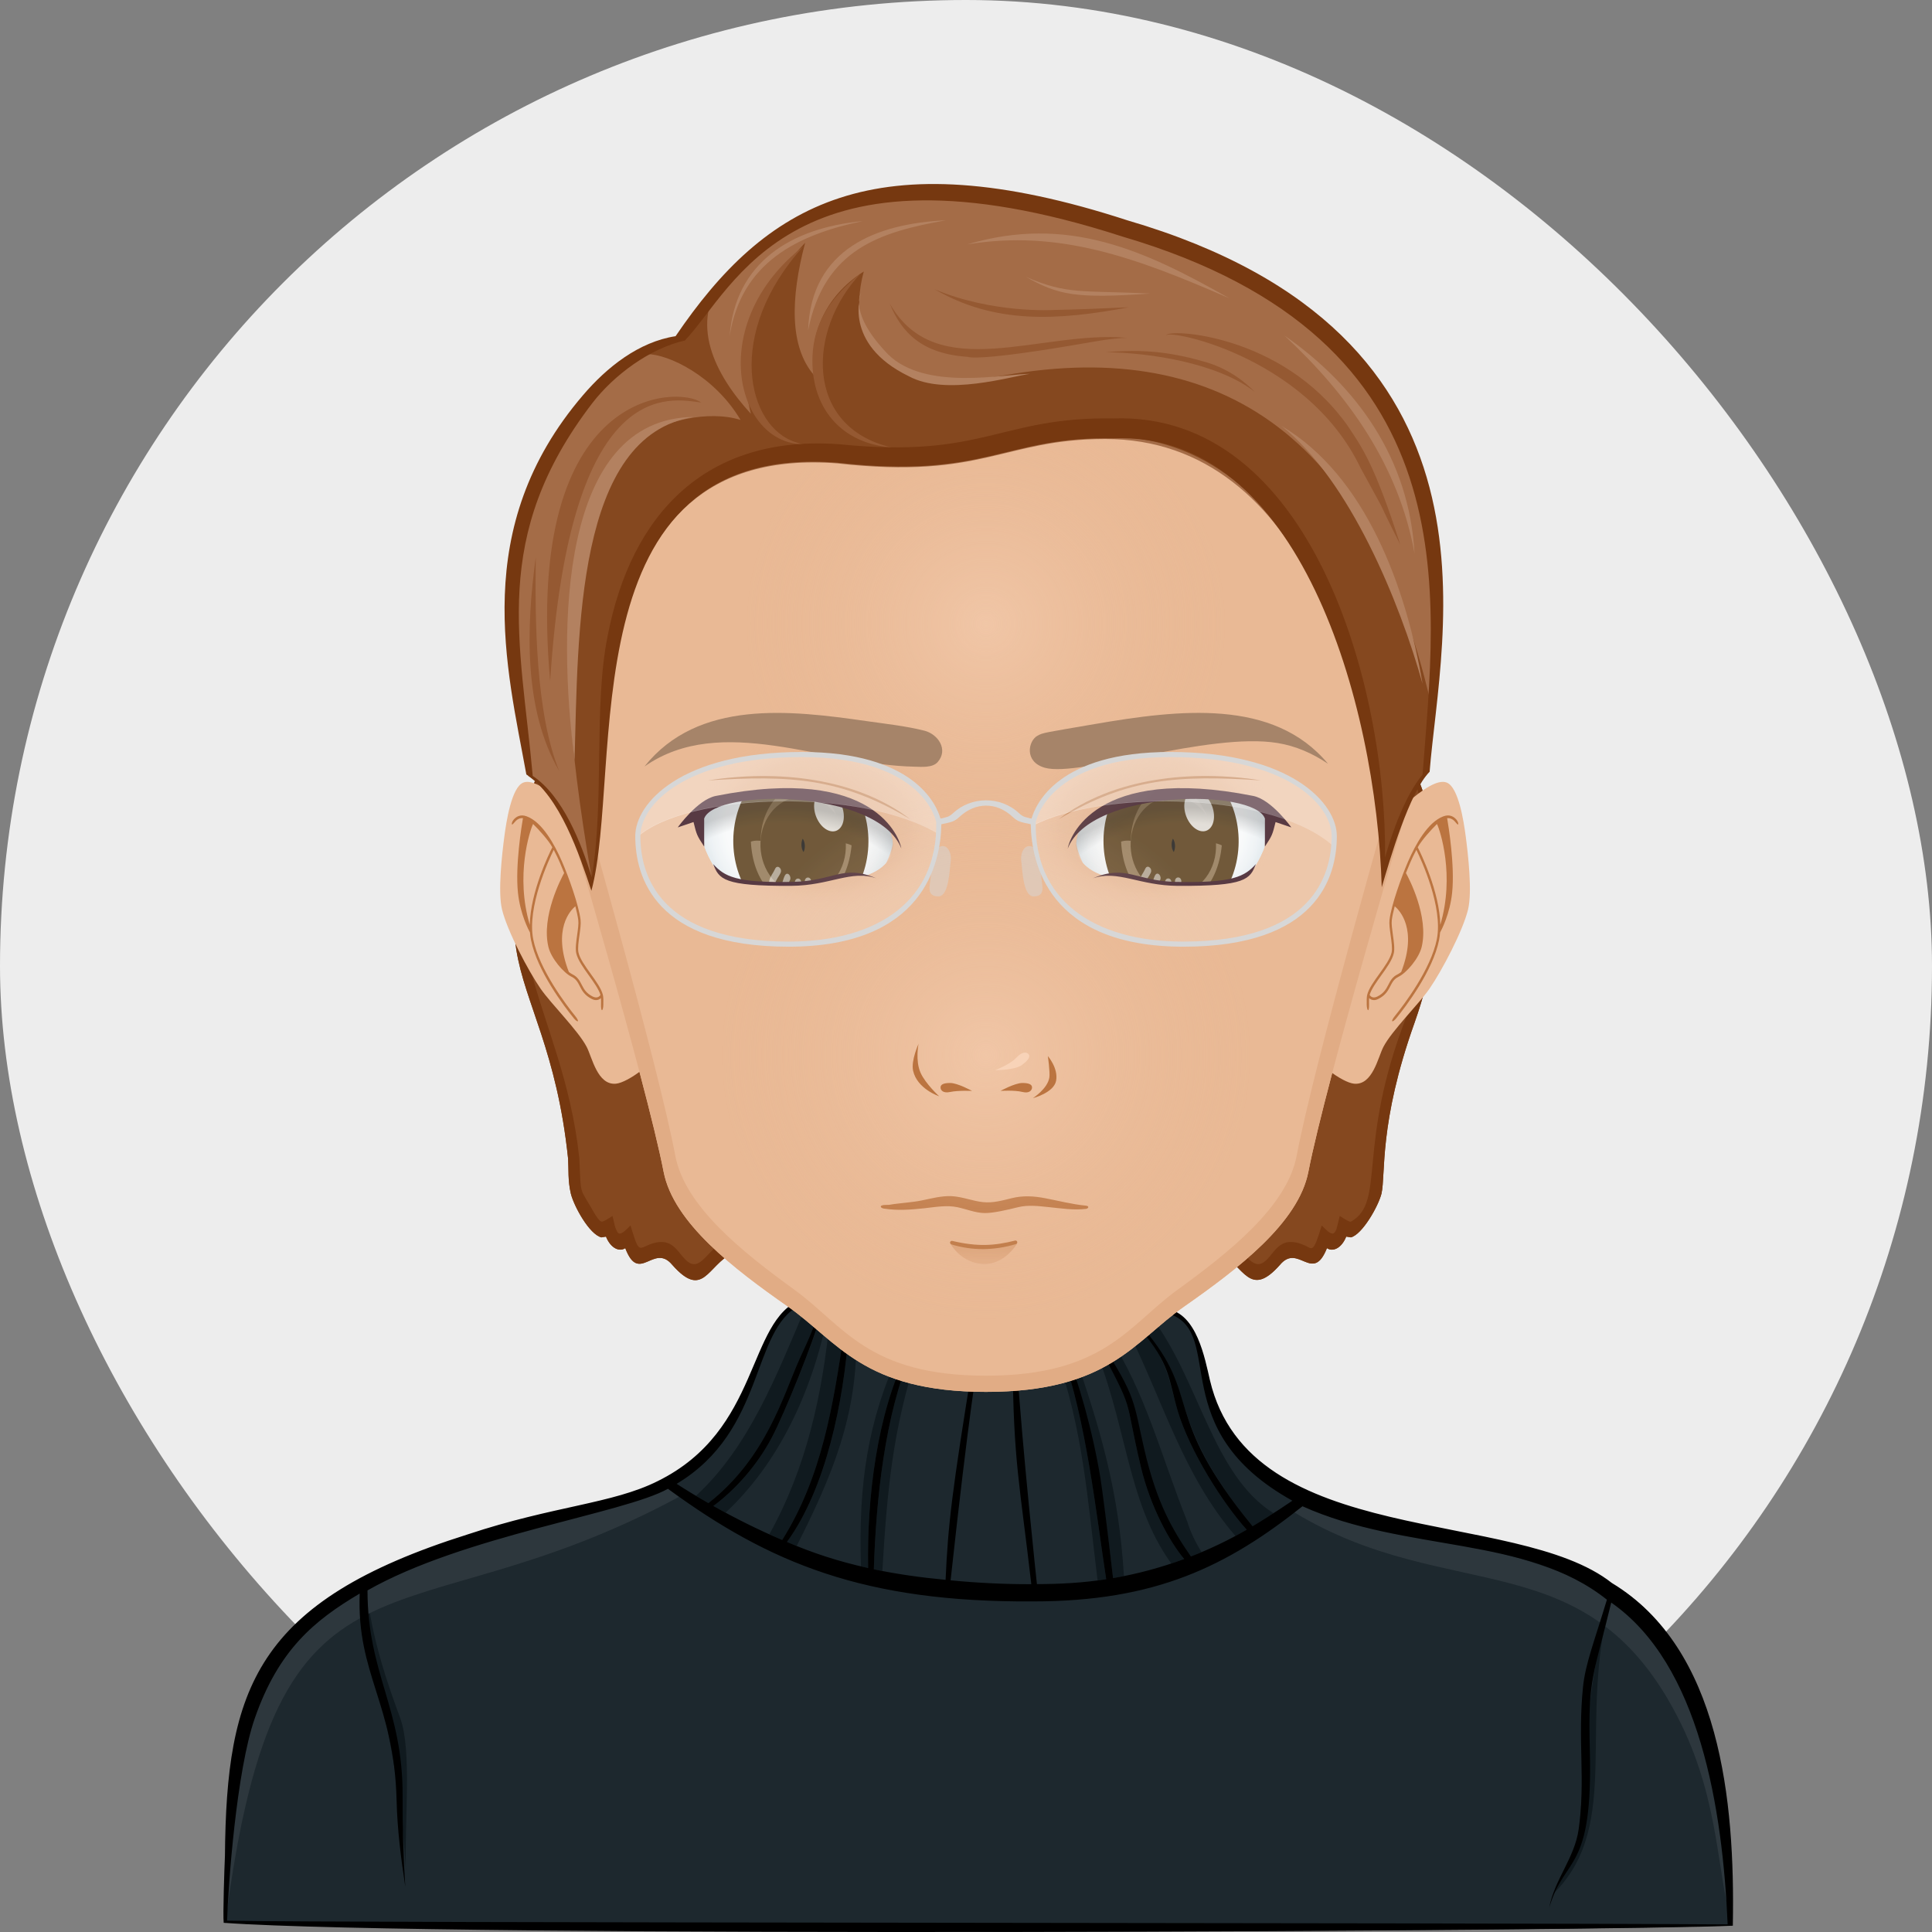 <svg width="106" height="106" viewBox="0 0 106 106" fill="none" xmlns="http://www.w3.org/2000/svg">
<rect x="0" y="0" width="106" height="106" fill="#808080" stroke="none"/>
<rect width="106" height="106" rx="53" fill="#EDEDED"/>
<path d="M77.13 41.232C53.786 40.535 30.477 41.246 29.975 41.246C28.632 44.04 27.879 49.251 28.329 52.114C28.797 55.046 30.558 57.689 31.169 63.573C31.205 64.151 31.149 64.763 31.32 65.494C31.496 66.191 32.335 67.726 32.996 67.889C33.061 67.878 33.188 67.857 33.247 67.847C33.51 68.498 33.99 68.695 34.306 68.48C35.067 70.492 35.862 68.165 36.886 69.399C38.584 71.319 38.81 69.433 40.189 68.751C41.266 68.723 42.715 71.139 44.059 69.281C46.819 65.553 48.115 72.414 50.568 70.582C51.07 70.23 52.537 68.702 53.56 69.594C55.512 67.884 56.429 73.187 59.362 69.559C62.184 66.067 62.701 70.5 64.742 69.914C65.672 69.614 65.986 68.677 66.926 68.751C68.258 69.449 68.557 71.283 70.223 69.399C71.234 68.181 72.019 70.458 72.804 68.48C73.115 68.697 73.601 68.5 73.862 67.847C73.922 67.857 74.053 67.878 74.118 67.889C74.742 67.726 75.611 66.204 75.795 65.494C76.04 64.409 75.637 61.648 77.606 56.123C79.612 50.44 79.286 45.374 77.13 41.232Z" fill="#85481F"/>
<path d="M77.13 41.232C53.786 40.535 30.477 41.246 29.975 41.246C28.632 44.04 27.879 49.251 28.329 52.114C28.797 55.046 30.558 57.689 31.169 63.573C31.205 64.151 31.149 64.763 31.32 65.494C31.496 66.191 32.335 67.726 32.996 67.889C33.061 67.878 33.188 67.857 33.247 67.847C33.51 68.498 33.99 68.695 34.306 68.48C35.067 70.492 35.862 68.165 36.886 69.399C38.584 71.319 38.81 69.433 40.189 68.751C41.266 68.723 42.715 71.139 44.059 69.281C46.819 65.553 48.115 72.414 50.568 70.582C51.07 70.23 52.537 68.702 53.56 69.594C55.512 67.884 56.429 73.187 59.362 69.559C62.184 66.067 62.701 70.5 64.742 69.914C65.672 69.614 65.986 68.677 66.926 68.751C68.258 69.449 68.557 71.283 70.223 69.399C71.234 68.181 72.019 70.458 72.804 68.48C73.115 68.697 73.601 68.5 73.862 67.847C73.922 67.857 74.053 67.878 74.118 67.889C74.742 67.726 75.611 66.204 75.795 65.494C76.04 64.409 75.637 61.648 77.606 56.123C79.612 50.44 79.286 45.374 77.13 41.232ZM77.165 55.775C74.398 62.896 76.041 65.9 74.148 67.012C74.123 67.012 74.103 67.02 74.078 67.033C73.921 66.984 73.651 66.809 73.505 66.713C73.502 66.723 73.41 67.123 73.325 67.437C73.296 67.491 73.304 67.508 73.225 67.618C73.199 67.632 73.18 67.653 73.159 67.673C72.974 67.732 72.692 67.403 72.517 67.235C72.04 68.814 72.007 68.516 71.584 68.328C70.084 67.675 69.938 68.912 69.265 69.296C68.584 69.651 68.173 68.353 67.026 67.882C65.752 67.763 65.326 68.891 64.572 69.101C63.268 69.482 61.879 65.31 59.026 69.156C56.484 72.584 55.799 67.65 53.55 69.323C51.343 67.573 50.635 72.592 48.054 69.115C45.287 65.48 43.685 69.02 43.115 69.121C42.156 69.409 41.819 68.216 40.51 67.868C39.084 67.868 38.652 69.715 37.845 69.296C37.17 68.91 37.028 67.674 35.526 68.328C35.024 68.551 35.022 68.656 34.593 67.235C34.42 67.4 34.137 67.733 33.95 67.673C33.93 67.653 33.91 67.632 33.885 67.618C33.695 67.263 33.722 67.144 33.604 66.713C33.7 66.644 33.256 66.962 33.032 67.033C33.011 67.019 32.986 67.012 32.966 67.012C32.866 66.956 32.73 66.768 32.6 66.546C31.766 65.06 31.888 65.725 31.782 63.517C30.868 55.031 26.054 51.436 30 41.371C45.13 41.801 61.471 41.856 77.12 41.385C79.397 47.434 78.815 51.44 77.165 55.775Z" fill="#763810"/>
<path d="M91.729 91.713C90.863 89.841 88.497 87.068 85.868 86.302C82.619 85.354 75.284 84.208 72.564 83.571C70.384 83.06 65.993 79.117 64.454 77.793C64.178 77.557 63.952 77.068 63.947 76.705C63.892 72.42 65.601 61.038 65.601 61.038H54.097H42.594C42.594 61.038 44.303 72.42 44.248 76.705C44.244 77.068 44.016 77.557 43.741 77.793C42.202 79.117 37.811 83.06 35.631 83.571C32.911 84.208 25.576 85.393 22.327 86.341C19.698 87.106 17.332 89.841 16.466 91.713C15.004 94.871 14.658 100.587 14.658 105.516H54.097H93.536C93.536 100.587 93.191 94.871 91.729 91.713Z" fill="#E9B995"/>
<path d="M77.427 85.516C87.028 86.913 91.068 88.951 92.333 105.52H93.536C93.536 100.59 93.19 94.875 91.728 91.716C90.862 89.845 88.496 87.071 85.868 86.305C82.618 85.357 75.284 84.211 72.564 83.574C70.384 83.063 65.369 78.814 64.028 77.126C65.353 78.981 69.073 83.28 72.332 84.406C73.891 84.945 75.189 85.19 77.427 85.516ZM35.863 84.406C39.122 83.281 42.841 78.981 44.166 77.126C42.825 78.814 37.811 83.063 35.63 83.574C32.911 84.211 25.576 85.396 22.327 86.344C19.698 87.109 17.332 89.844 16.466 91.716C15.004 94.874 14.658 100.59 14.658 105.52H15.861C17.119 89.056 21.176 86.911 30.767 85.516C33.005 85.19 34.304 84.945 35.863 84.406Z" fill="#F8D3B8"/>
<path d="M52.38 90.861C52.38 90.861 50.379 90.226 49.587 89.922C45.466 88.341 32.078 87.317 32.078 87.317C32.078 87.317 46.179 87.876 49.291 88.413C49.11 86.533 48.101 80.523 48.101 80.523C48.101 80.523 50.132 87.155 50.629 88.828C50.894 89.723 52.38 90.861 52.38 90.861ZM56.639 90.332C56.604 90.36 56.564 90.398 56.52 90.437C56.565 90.404 56.605 90.369 56.639 90.332ZM52.38 90.861C52.38 90.861 53.522 92.041 54.095 92.056C54.848 92.076 55.999 90.912 56.521 90.437C56.022 90.815 54.88 90.986 54.427 91.004C53.902 91.024 52.38 90.861 52.38 90.861ZM60.67 87.895C60.06 87.993 58.94 88.207 58.94 88.207L59.842 82.334C59.587 83.545 58.078 88.728 56.639 90.332C57.393 89.694 59.068 89.388 59.922 89.265C63.959 88.68 63.958 88.68 76.117 87.317C76.117 87.317 64.651 87.256 60.67 87.895Z" fill="#DAA075"/>
<path d="M54.097 80.314C59.671 80.314 61.591 78.415 63.649 76.67C63.622 74.011 64.238 68.807 64.728 65.123C58.552 64.257 49.64 64.257 43.465 65.123C43.954 68.807 44.57 74.009 44.542 76.668C46.603 78.414 48.521 80.314 54.097 80.314Z" fill="url(#paint0_linear)"/>
<path d="M12.331 105.47C12.293 104.955 12.369 102.583 12.403 101.857C13.064 88.242 16.273 88.115 30.387 83.477C37.156 81.254 39.045 80.532 41.454 74.852C42.137 73.24 42.728 71.847 43.998 71.353C50.47 75.315 56.05 75.188 64.069 71.89C65.557 72.121 66.015 74.228 66.361 75.751C68.585 85.155 82.279 83.032 88.434 86.912C94.822 90.407 95.113 102.102 95.05 105.603C95.052 105.613 95.053 105.621 95.053 105.629C86.743 106.021 22.689 106.21 12.331 105.47Z" fill="#1D282E"/>
<path d="M86.631 100.715C86.989 95.891 87.097 92.111 88.39 87.64C86.517 94.571 89.015 100.022 85.315 103.813C85.779 102.574 86.516 102.253 86.631 100.715ZM21.958 94.266C21.277 92.416 20.404 89.959 20.076 87.046C19.958 87.109 19.91 86.752 19.795 86.815C20.265 92.028 21.8 95.025 22.267 102.598C22.193 99.884 22.607 96.032 21.958 94.266ZM63.211 72.312C62.965 72.38 62.718 72.678 62.47 72.735C65.933 76.247 63.661 77.572 68.723 83.74C68.864 83.661 69.322 83.38 69.873 83.024C66.538 80.929 65.789 75.724 63.211 72.312ZM65.133 83.46C65.323 84.091 65.599 84.626 65.92 85.153C65.727 85.234 65.536 85.323 65.34 85.398C64.34 83.954 63.38 82.515 62.742 79.53C62.083 76.448 62.368 76.907 60.227 73.539C60.363 73.516 60.631 73.345 60.84 73.308C62.865 76.422 63.698 79.873 65.133 83.46ZM68.401 83.932C68.197 84.05 67.991 84.161 67.784 84.272C64.942 80.983 63.821 76.913 61.929 73.095C62.059 73.067 62.313 72.709 62.432 72.684C64.11 74.664 64.103 75.646 64.613 77.41C65.277 79.62 67.082 82.469 68.401 83.932ZM58.874 74.074C60.394 78.425 61.389 81.86 61.665 86.473C61.467 86.514 61.269 86.553 61.069 86.587C60.794 84.177 60.438 81.671 60.333 81.094C59.913 78.786 59.156 75.699 58.47 74.132C58.606 74.115 58.739 74.094 58.874 74.074ZM64.972 85.539C64.737 85.626 64.5 85.705 64.263 85.782C61.77 82.343 61.816 77.846 59.856 73.467C59.932 73.456 60.053 73.447 60.129 73.436C62.305 77.528 61.611 76.347 62.597 80.498C63.114 82.667 64.181 84.618 64.972 85.539ZM60.693 86.648C60.537 86.673 60.377 86.69 60.219 86.71C59.652 82.102 59.424 78.468 57.917 74.187C58.023 74.177 58.129 74.171 58.234 74.161C59.597 77.88 60.152 83.154 60.693 86.648ZM50.352 74.234C48.969 78.451 48.676 81.745 48.411 86.193C48.255 86.163 48.097 86.134 47.943 86.103C48.062 82.317 48.539 77.615 50.017 74.201C50.129 74.213 50.241 74.222 50.352 74.234ZM43.71 84.82C43.533 84.749 43.354 84.681 43.177 84.603C45.318 81.678 46.299 76.847 46.559 73.082C46.7 73.121 46.84 73.154 46.98 73.189C47.081 77.629 45.626 81.031 43.71 84.82ZM49.802 74.178C48.107 77.536 47.559 82.2 47.63 86.033C47.495 86.002 47.368 85.968 47.236 85.938C47.093 81.445 47.599 77.926 49.398 74.071C49.533 74.088 49.664 74.163 49.802 74.178ZM39.806 82.995C39.583 82.874 39.36 82.755 39.139 82.63C40.327 81.751 41.532 80.417 42.339 78.887C43.066 77.51 44.714 73.423 45.052 72.101C45.166 72.151 45.282 72.19 45.398 72.233C44.524 76.474 42.66 80.338 39.806 82.995ZM42.914 84.496C42.678 84.394 42.446 84.281 42.212 84.175C44.219 80.578 45.128 76.558 45.536 72.28C45.796 72.376 46.057 72.938 46.318 73.012C45.717 77.12 45.084 81.046 42.914 84.496ZM44.912 72.044C44.638 72.901 44.261 73.712 43.876 74.54C42.958 76.597 42.036 79.989 38.868 82.471C38.639 82.341 38.411 82.205 38.183 82.07C41.1 79.393 42.619 75.43 44.175 71.775C44.412 71.876 44.659 71.932 44.912 72.044Z" fill="#101A1F"/>
<path d="M37.27 82.117L36.454 81.511C27.756 85.266 19.919 82.635 14.155 93.164C12.582 96.038 12.363 100.37 12.363 105.539C15.198 83.275 21.803 90.468 37.27 82.117ZM92.239 94.595C94.384 98.983 94.189 102.961 95.047 105.539C95.047 100.37 94.082 96.445 92.968 93.317C89.801 84.42 78.919 85.427 71.804 82.356L70.988 82.961C79.623 88.21 87.231 84.35 92.239 94.595Z" fill="#2D373D"/>
<path d="M88.435 86.851C83.137 82.664 68.591 85.065 66.382 75.72C66.105 74.527 65.661 72.073 64.041 71.825C63.961 71.844 63.719 71.764 63.719 71.764C57.337 74.528 50.663 75.349 43.964 71.29C40.954 72.461 41.776 78.454 36.087 81.261C33.606 82.507 30.373 82.619 25.674 84.181C13.973 87.865 12.424 92.691 12.341 101.834C12.31 102.498 12.225 105.058 12.273 105.496C23.752 106.325 89.069 105.95 95.073 105.654C95.077 105.632 95.077 105.607 95.073 105.584C95.194 98.807 94.395 90.451 88.435 86.851ZM64.202 72.097C67.251 73.231 63.85 78.42 70.907 82.337C69.975 82.973 68.947 83.612 68.723 83.737C63.661 77.569 65.995 76.669 62.724 72.872C63.33 72.568 63.635 72.294 64.202 72.097ZM62.559 72.913C64.236 74.895 64.103 75.643 64.613 77.408C65.277 79.618 67.082 82.466 68.401 83.929C67.414 84.497 66.39 84.991 65.34 85.395C64.34 83.951 63.474 82.499 62.784 79.527C62.176 76.909 62.388 76.699 60.354 73.581C60.777 73.515 61.892 73.067 62.559 72.913ZM60.172 73.62C62.347 77.713 61.611 76.344 62.597 80.495C63.114 82.664 64.182 84.615 64.972 85.536C63.698 86.005 62.39 86.359 61.069 86.584C60.794 84.173 60.47 81.67 60.375 81.091C59.952 78.528 59.156 75.696 58.47 74.129C59.012 74.067 59.635 73.709 60.172 73.62ZM58.233 74.158C59.598 77.877 60.152 83.152 60.692 86.645C59.447 86.842 58.126 86.913 56.891 86.913C56.891 86.901 56.088 79.486 55.774 74.62C56.633 74.478 57.535 74.371 58.233 74.158ZM55.563 74.63C55.584 80.116 55.967 81.542 56.583 86.917C55.106 86.922 53.633 86.847 52.155 86.706C53.156 77.491 53.658 74.663 53.658 74.663C54.438 74.663 55.145 74.645 55.563 74.63ZM53.395 74.663C52.22 81.875 52.019 83.621 51.88 86.678C50.53 86.552 49.203 86.364 47.944 86.1C48.062 82.314 48.54 77.612 50.018 74.198C51.139 74.326 52.269 74.659 53.395 74.663ZM49.802 74.175C48.107 77.533 47.559 82.197 47.63 86.03C45.991 85.668 44.582 85.203 43.177 84.601C45.318 81.675 46.299 76.844 46.559 73.08C47.627 73.369 48.756 73.918 49.802 74.175ZM46.318 73.009C45.718 77.117 45.084 81.043 42.915 84.492C41.628 83.943 40.367 83.317 39.139 82.627C40.327 81.748 41.532 80.414 42.339 78.884C43.066 77.507 44.672 73.512 45.01 72.192C45.425 72.371 45.895 72.887 46.318 73.009ZM43.88 71.618C44.206 71.839 44.51 71.974 44.87 72.136C44.595 72.991 44.261 73.709 43.876 74.537C42.958 76.594 42.036 79.986 38.868 82.469C38.28 82.134 37.696 81.781 37.124 81.411C42.026 78.479 41.197 72.969 43.88 71.618ZM12.459 105.378C12.517 103.5 12.966 97.174 13.982 94.266C15.291 90.514 17.247 88.903 19.735 87.432C19.565 91.859 21.625 93.472 21.759 98.763C21.797 100.365 21.996 101.938 22.237 103.518C22.127 101.858 22.081 100.213 22.089 98.55C22.113 93.736 20.163 91.843 20.163 87.258C25.43 84.258 34.224 83.04 36.646 81.683C42.226 85.767 47.418 87.922 56.688 87.862C63.407 87.862 67.321 85.933 71.461 82.642C77.148 85.197 83.725 84.229 88.164 87.768C87.464 90.082 86.983 91.289 86.853 92.55C86.55 95.52 86.999 97.632 86.615 100.36C86.391 101.944 85.294 103.109 84.998 104.664C85.86 101.75 87.414 102.818 87.225 95.948C87.116 92.073 87.426 91.973 88.401 87.927C93.263 91.31 94.514 99.259 94.789 105.584C80.72 105.482 18.006 105.508 12.459 105.378Z" fill="black"/>
<path d="M33.106 45.901C32.072 45.317 29.724 42.54 28.713 42.936C28.061 43.191 27.776 45.107 27.673 45.882C27.542 46.878 27.307 48.923 27.544 49.899C27.83 51.076 28.976 53.254 29.662 54.248C30.241 55.085 31.717 56.534 32.188 57.438C32.488 58.011 32.777 59.557 33.799 59.457C34.459 59.392 35.982 58.245 36.064 57.701C36.509 54.752 35.143 47.05 33.106 45.901Z" fill="#E9B995"/>
<path d="M31.739 52.262C31.689 52.042 31.741 51.674 31.791 51.317C31.836 50.992 31.879 50.686 31.853 50.469C31.754 49.656 31.199 48.112 30.837 47.275C30.419 46.313 29.744 45.1 28.897 44.788C28.546 44.658 28.316 44.813 28.182 44.97C28.084 45.085 28.061 45.221 28.094 45.236C28.126 45.252 28.199 45.14 28.305 45.034C28.391 44.948 28.518 44.874 28.692 44.889C28.622 45.294 28.262 47.485 28.418 48.979C28.541 50.153 29.005 51.03 29.078 51.162C29.089 51.301 29.106 51.436 29.133 51.568C29.475 53.282 30.966 55.231 31.484 55.87C31.58 55.987 31.68 56.057 31.705 56.029C31.73 56 31.671 55.884 31.575 55.765C31.063 55.131 29.586 53.189 29.256 51.534C28.905 49.779 30.111 47.177 30.38 46.627C30.517 46.885 30.634 47.134 30.723 47.34C30.794 47.503 30.872 47.693 30.952 47.898C30.794 48.186 29.686 50.281 30.09 51.958C30.239 52.577 30.913 53.374 31.361 53.592C31.607 53.713 31.7 53.892 31.806 54.1C31.93 54.342 32.072 54.616 32.48 54.814C32.563 54.854 32.639 54.871 32.705 54.871C32.821 54.871 32.908 54.821 32.973 54.76C32.98 54.866 32.979 55.001 32.976 55.126C32.972 55.288 32.992 55.421 33.027 55.424C33.061 55.427 33.099 55.299 33.102 55.138C33.109 54.94 33.108 54.694 33.076 54.577C32.984 54.231 32.705 53.841 32.408 53.427C32.116 53.021 31.814 52.6 31.739 52.262ZM29.067 50.741C28.264 48.05 29.067 45.578 29.247 45.208C29.561 45.518 30.079 46.081 30.304 46.486C30.139 46.81 29.1 48.931 29.067 50.741ZM32.529 54.68C32.159 54.5 32.035 54.259 31.915 54.026C31.807 53.815 31.694 53.597 31.41 53.458C31.348 53.428 31.28 53.382 31.211 53.329C30.294 50.967 31.311 49.935 31.566 49.723C31.644 50.012 31.702 50.277 31.728 50.489C31.752 50.684 31.708 50.994 31.666 51.294C31.614 51.665 31.56 52.049 31.616 52.298C31.699 52.669 32.01 53.102 32.31 53.52C32.577 53.892 32.852 54.276 32.945 54.589C32.905 54.651 32.778 54.8 32.529 54.68Z" fill="#BB7440"/>
<path d="M74.984 45.901C76.018 45.317 78.365 42.54 79.376 42.936C80.029 43.191 80.314 45.107 80.417 45.882C80.548 46.878 80.783 48.923 80.546 49.899C80.26 51.076 79.114 53.254 78.428 54.248C77.849 55.085 76.373 56.534 75.901 57.438C75.602 58.011 75.313 59.557 74.29 59.457C73.63 59.392 72.108 58.245 72.025 57.701C71.58 54.752 72.946 47.05 74.984 45.901Z" fill="#E9B995"/>
<path d="M75.681 53.427C75.384 53.84 75.104 54.231 75.012 54.577C74.982 54.694 74.98 54.94 74.986 55.138C74.991 55.298 75.028 55.427 75.062 55.424C75.097 55.421 75.117 55.288 75.113 55.126C75.109 55.001 75.109 54.866 75.116 54.76C75.18 54.821 75.268 54.871 75.384 54.871C75.45 54.871 75.525 54.854 75.609 54.814C76.017 54.616 76.159 54.342 76.283 54.1C76.39 53.892 76.482 53.713 76.729 53.592C77.176 53.374 77.85 52.577 78 51.958C78.403 50.281 77.296 48.185 77.137 47.898C77.217 47.693 77.296 47.503 77.367 47.34C77.455 47.134 77.572 46.885 77.709 46.627C77.978 47.177 79.183 49.779 78.832 51.534C78.502 53.189 77.025 55.13 76.514 55.765C76.418 55.884 76.359 56 76.384 56.029C76.409 56.057 76.509 55.987 76.605 55.869C77.123 55.231 78.614 53.282 78.957 51.567C78.983 51.436 79 51.3 79.011 51.162C79.084 51.03 79.549 50.153 79.672 48.979C79.828 47.485 79.467 45.294 79.398 44.889C79.572 44.874 79.699 44.948 79.785 45.034C79.891 45.14 79.963 45.252 79.996 45.236C80.027 45.22 80.005 45.085 79.908 44.97C79.773 44.813 79.543 44.658 79.193 44.788C78.346 45.1 77.67 46.313 77.252 47.275C76.89 48.113 76.335 49.656 76.236 50.469C76.21 50.686 76.253 50.992 76.298 51.317C76.348 51.673 76.399 52.042 76.351 52.262C76.274 52.6 75.973 53.021 75.681 53.427ZM77.785 46.486C78.01 46.081 78.528 45.517 78.841 45.208C79.021 45.577 79.825 48.05 79.022 50.741C78.988 48.931 77.949 46.81 77.785 46.486ZM75.144 54.589C75.237 54.276 75.511 53.892 75.778 53.52C76.079 53.101 76.389 52.669 76.472 52.298C76.528 52.049 76.475 51.665 76.422 51.294C76.381 50.994 76.337 50.684 76.361 50.489C76.387 50.276 76.445 50.012 76.523 49.723C76.778 49.935 77.794 50.967 76.877 53.329C76.808 53.382 76.74 53.427 76.679 53.458C76.394 53.597 76.281 53.815 76.174 54.026C76.053 54.259 75.929 54.5 75.559 54.68C75.31 54.8 75.183 54.651 75.144 54.589Z" fill="#BB7440"/>
<path d="M54.097 13.266C40.839 13.287 30.071 24.247 30.091 37.75C30.095 39.894 30.369 41.973 30.881 43.955H30.881C30.886 43.976 35.433 59.27 36.411 64.294C36.956 67.096 40.274 69.62 43.22 71.68C45.968 73.603 47.372 76.368 54.097 76.368C60.822 76.368 62.227 73.603 64.974 71.68C67.92 69.62 71.239 67.096 71.784 64.294C72.761 59.27 77.308 43.976 77.313 43.955H77.314C77.826 41.974 78.1 39.894 78.103 37.75C78.124 24.247 67.356 13.287 54.097 13.266Z" fill="#E9B995"/>
<path d="M72.542 22.085C75.492 26.192 77.242 31.31 77.235 36.859C77.231 39.004 76.967 41.083 76.474 43.064H76.473C76.469 43.085 72.086 58.38 71.144 63.404C70.617 66.205 67.409 68.73 64.57 70.79C61.921 72.713 60.579 75.478 54.096 75.478C47.615 75.478 46.271 72.713 43.623 70.79C40.784 68.73 37.575 66.205 37.05 63.404C36.108 58.38 31.725 43.085 31.721 43.064C31.227 41.083 30.963 39.004 30.959 36.859C30.951 31.312 32.7 26.196 35.648 22.089C32.173 26.334 30.082 31.793 30.091 37.747C30.094 39.892 30.369 41.971 30.881 43.952H30.881C30.886 43.973 35.433 59.268 36.41 64.291C36.956 67.093 40.274 69.617 43.219 71.677C45.967 73.601 47.372 76.365 54.097 76.365C60.822 76.365 62.226 73.601 64.974 71.677C67.919 69.617 71.238 67.093 71.783 64.291C72.761 59.268 77.308 43.973 77.313 43.952H77.313C77.825 41.971 78.1 39.892 78.103 37.747C78.112 31.791 76.02 26.331 72.542 22.085Z" fill="#E1AC85"/>
<path d="M54.027 69.351C52.749 69.351 52.152 68.246 52.152 68.246C52.152 68.246 54.044 68.554 55.812 68.221C55.812 68.221 55.151 69.351 54.027 69.351Z" fill="url(#paint1_linear)"/>
<path d="M52.207 68.276C52.155 68.26 52.117 68.217 52.125 68.163C52.134 68.109 52.185 68.075 52.238 68.081C53.663 68.419 54.59 68.342 55.695 68.064C55.752 68.05 55.802 68.088 55.812 68.141C55.823 68.193 55.788 68.242 55.736 68.258C54.529 68.614 53.363 68.628 52.207 68.276ZM48.356 66.15C48.48 66.093 48.586 66.116 48.78 66.104C49.339 66.006 50.013 65.977 50.57 65.863C51.102 65.755 51.664 65.602 52.21 65.628C52.797 65.656 53.346 65.892 53.927 65.955C54.479 66.014 54.995 65.865 55.525 65.735C56.133 65.587 56.712 65.622 57.324 65.737C58.088 65.881 58.812 66.076 59.567 66.147C59.797 66.169 59.711 66.31 59.58 66.326C58.904 66.407 58.227 66.299 57.532 66.228C56.97 66.17 56.401 66.098 55.846 66.236C55.247 66.385 54.49 66.56 54.03 66.555C53.517 66.548 53.036 66.343 52.537 66.236C51.926 66.107 51.318 66.228 50.705 66.293C49.94 66.372 49.257 66.427 48.504 66.311C48.303 66.281 48.301 66.175 48.356 66.15Z" fill="#BB7440"/>
<path d="M47.419 48.076C46.12 47.767 45.459 48.494 43.55 48.536C40.373 48.606 39.631 48.292 39.134 47.495C38.927 47.165 38.73 46.735 38.635 46.47L38.596 44.833C39.12 43.276 46.303 43.117 48.81 45.537C48.924 45.8 48.981 46.044 48.994 46.273C48.919 46.651 48.792 47.014 48.62 47.357C48.342 47.677 47.925 47.92 47.419 48.076Z" fill="url(#paint2_radial)"/>
<path d="M46.793 47.146C46.365 49.149 44.741 50.329 43.164 49.779C41.588 49.229 40.657 47.158 41.086 45.154C41.514 43.15 43.141 41.969 44.718 42.52C46.292 43.069 47.222 45.141 46.793 47.146Z" fill="#7B5C33" stroke="#4D3009" stroke-width="1.5"/>
<path d="M46.723 46.382C46.505 48.606 45.207 49.765 43.788 49.645C42.478 49.532 41.306 48.302 41.197 46.177C41.651 46.012 42.253 46.281 42.78 46.178C42.779 46.203 42.773 46.224 42.772 46.249C42.729 47.065 43.243 47.775 43.919 47.833C44.597 47.891 45.18 47.274 45.222 46.459C45.226 46.352 45.221 46.248 45.209 46.147C45.679 46.238 46.255 46.149 46.723 46.382Z" fill="#8A6D47"/>
<path opacity="0.9" d="M44.368 44.893C43.718 44.656 43.053 45.129 42.885 45.954C42.717 46.775 43.109 47.634 43.76 47.871C44.41 48.109 45.074 47.635 45.244 46.814C45.413 45.99 45.02 45.131 44.368 44.893Z" fill="black"/>
<path d="M44.368 44.893C43.718 44.656 43.053 45.129 42.885 45.954C42.717 46.775 43.109 47.634 43.76 47.871C44.41 48.109 45.074 47.635 45.244 46.814C45.413 45.99 45.02 45.131 44.368 44.893Z" stroke="#4D3009" stroke-width="2.25"/>
<path opacity="0.5" d="M42.541 48.447C42.479 48.721 42.144 48.605 42.204 48.33C42.265 48.065 42.426 47.902 42.527 47.668C42.636 47.418 42.937 47.641 42.828 47.891C42.744 48.084 42.589 48.233 42.541 48.447ZM43.076 48.011C42.984 48.148 42.862 48.657 42.81 48.823C42.727 49.088 43.063 49.202 43.145 48.94C43.174 48.85 43.272 48.399 43.323 48.324C43.467 48.108 43.223 47.794 43.076 48.011ZM43.801 49.32C43.982 49.054 43.964 48.748 43.96 48.416C43.957 48.131 43.61 48.131 43.612 48.416C43.615 48.6 43.658 48.856 43.555 49.007C43.408 49.222 43.653 49.536 43.801 49.32ZM44.156 48.361C44.159 48.636 44.185 48.904 44.249 49.167C44.316 49.439 44.651 49.323 44.586 49.05C44.53 48.822 44.507 48.599 44.505 48.361C44.501 48.075 44.154 48.075 44.156 48.361Z" fill="white"/>
<path opacity="0.8" d="M46.01 45.508C45.667 45.77 45.152 45.534 44.859 44.982C44.568 44.429 44.611 43.769 44.955 43.508C45.297 43.245 45.813 43.481 46.103 44.034C46.396 44.587 46.353 45.246 46.01 45.508Z" fill="white"/>
<path d="M35.848 46.091C35.697 47.394 39.734 54.769 43.764 54.769C47.793 54.769 51.454 52.682 51.454 46.091C51.454 39.075 47.793 37.414 43.764 37.414C39.734 37.414 36.596 39.625 35.848 46.091ZM38.637 46.467L38.597 44.831C39.121 43.273 46.304 43.115 48.812 45.535C49.362 46.809 48.651 47.695 47.42 48.074C46.121 47.764 45.46 48.491 43.551 48.533C40.374 48.603 39.632 48.29 39.135 47.493C38.928 47.163 38.731 46.733 38.637 46.467Z" fill="#E9B995"/>
<path d="M38.201 45.426C38.21 48.397 41.216 50.791 44.92 50.776C48.623 50.759 51.619 48.339 51.61 45.368C51.6 42.397 48.594 40.002 44.889 40.018C41.185 40.035 38.191 42.455 38.201 45.426ZM38.635 46.468L38.596 44.831C39.12 43.274 46.303 43.115 48.811 45.535C49.361 46.809 48.649 47.695 47.419 48.074C46.12 47.765 45.459 48.492 43.55 48.534C40.373 48.603 39.631 48.29 39.133 47.493C38.927 47.163 38.73 46.733 38.635 46.468Z" fill="url(#paint3_radial)"/>
<path d="M39.134 47.495C38.927 47.165 38.73 46.735 38.635 46.47L38.596 44.833C39.12 43.276 46.303 43.117 48.81 45.537C49.361 46.811 48.649 47.697 47.419 48.076C46.12 47.767 45.459 48.494 43.55 48.536C40.373 48.606 39.631 48.292 39.134 47.495Z" fill="url(#paint4_radial)"/>
<path d="M49.94 44.945C46.147 42.673 43.353 42.529 38.851 42.818C42.609 42.226 46.938 42.656 49.94 44.945Z" fill="#BB7440"/>
<path d="M49.454 46.557C48.176 43.278 39.222 43.259 38.635 44.908V46.445C38.233 45.838 38.222 45.8 38.05 45.102L37.185 45.396C37.185 45.396 38.268 43.869 39.274 43.669C48.024 41.926 49.379 46.031 49.454 46.557ZM48.078 48.189C46.254 47.408 45.736 48.338 43.518 48.384C40.361 48.45 39.745 48.082 39.13 47.408C39.451 48.232 39.673 48.624 43.419 48.602C45.54 48.589 46.698 47.712 48.078 48.189Z" fill="#2E0914"/>
<path d="M60.615 48.072C61.913 47.763 62.574 48.49 64.483 48.532C67.661 48.602 68.403 48.288 68.9 47.492C69.106 47.161 69.303 46.731 69.398 46.466L69.438 44.829C68.914 43.272 61.731 43.113 59.223 45.533C59.11 45.796 59.052 46.041 59.04 46.269C59.115 46.647 59.242 47.01 59.413 47.353C59.692 47.673 60.108 47.916 60.615 48.072Z" fill="url(#paint5_radial)"/>
<path d="M67.105 47.142C66.677 49.145 65.053 50.325 63.476 49.775C61.9 49.225 60.969 47.154 61.398 45.15C61.826 43.146 63.453 41.966 65.029 42.516C66.604 43.066 67.534 45.137 67.105 47.142Z" fill="#7B5C33" stroke="#4D3009" stroke-width="1.5"/>
<path d="M67.035 46.382C66.817 48.605 65.519 49.764 64.101 49.644C62.791 49.531 61.618 48.301 61.51 46.176C61.964 46.011 62.565 46.28 63.093 46.177C63.091 46.202 63.085 46.223 63.084 46.248C63.042 47.064 63.556 47.775 64.232 47.832C64.91 47.89 65.492 47.273 65.534 46.458C65.539 46.352 65.534 46.247 65.521 46.146C65.991 46.237 66.567 46.148 67.035 46.382Z" fill="#8A6D47"/>
<path opacity="0.9" d="M64.679 44.889C64.028 44.653 63.363 45.125 63.196 45.95C63.027 46.771 63.419 47.63 64.07 47.867C64.721 48.105 65.385 47.631 65.555 46.81C65.723 45.986 65.33 45.127 64.679 44.889Z" fill="black"/>
<path d="M64.679 44.889C64.028 44.653 63.363 45.125 63.196 45.95C63.027 46.771 63.419 47.63 64.07 47.867C64.721 48.105 65.385 47.631 65.555 46.81C65.723 45.986 65.33 45.127 64.679 44.889Z" stroke="#4D3009" stroke-width="2.25"/>
<path opacity="0.5" d="M62.851 48.442C62.789 48.716 62.454 48.599 62.515 48.324C62.575 48.059 62.736 47.896 62.837 47.662C62.946 47.412 63.247 47.635 63.137 47.886C63.054 48.078 62.899 48.227 62.851 48.442ZM63.386 48.005C63.294 48.142 63.172 48.651 63.12 48.817C63.037 49.082 63.373 49.196 63.456 48.935C63.484 48.844 63.582 48.393 63.633 48.318C63.778 48.102 63.533 47.788 63.386 48.005ZM64.112 49.314C64.293 49.048 64.275 48.742 64.27 48.41C64.268 48.125 63.92 48.125 63.923 48.41C63.926 48.594 63.968 48.85 63.865 49.001C63.719 49.216 63.964 49.531 64.112 49.314ZM64.466 48.355C64.47 48.63 64.495 48.898 64.559 49.161C64.626 49.434 64.962 49.318 64.896 49.044C64.84 48.817 64.817 48.593 64.815 48.355C64.812 48.07 64.464 48.07 64.466 48.355Z" fill="white"/>
<path opacity="0.8" d="M66.32 45.504C65.978 45.766 65.463 45.53 65.17 44.978C64.879 44.425 64.922 43.765 65.266 43.504C65.608 43.241 66.123 43.477 66.413 44.03C66.706 44.583 66.664 45.242 66.32 45.504Z" fill="white"/>
<path d="M64.271 37.411C60.242 37.411 56.581 39.072 56.581 46.088C56.581 52.679 60.242 54.766 64.271 54.766C68.301 54.766 72.116 47.654 72.187 46.088C72.481 39.585 68.301 37.411 64.271 37.411ZM68.9 47.49C68.402 48.287 67.66 48.6 64.483 48.531C62.574 48.488 61.913 47.761 60.614 48.071C59.384 47.692 58.672 46.806 59.223 45.532C61.73 43.112 68.913 43.271 69.437 44.828L69.398 46.464C69.304 46.73 69.106 47.16 68.9 47.49Z" fill="#E9B995"/>
<path d="M63.145 40.017C59.44 40.001 56.434 42.396 56.425 45.367C56.415 48.339 59.411 50.758 63.114 50.775C66.818 50.79 69.824 48.396 69.833 45.425C69.844 42.454 66.849 40.034 63.145 40.017ZM68.901 47.492C68.403 48.289 67.661 48.602 64.484 48.533C62.575 48.49 61.914 47.764 60.615 48.073C59.385 47.694 58.673 46.808 59.223 45.534C61.731 43.114 68.914 43.273 69.438 44.83L69.399 46.467C69.304 46.732 69.107 47.162 68.901 47.492Z" fill="url(#paint6_radial)"/>
<path d="M68.901 47.493C69.108 47.163 69.305 46.733 69.4 46.468L69.439 44.831C68.915 43.274 61.733 43.115 59.224 45.535C58.674 46.809 59.386 47.695 60.616 48.074C61.915 47.765 62.576 48.492 64.485 48.534C67.662 48.604 68.404 48.29 68.901 47.493Z" fill="url(#paint7_radial)"/>
<path d="M58.094 44.942C61.887 42.67 64.681 42.526 69.183 42.815C65.425 42.223 61.097 42.653 58.094 44.942Z" fill="#BB7440"/>
<path d="M68.76 43.669C69.767 43.87 70.85 45.397 70.85 45.397L69.985 45.103C69.812 45.801 69.802 45.838 69.4 46.445V44.909C68.813 43.26 59.859 43.279 58.581 46.558C58.656 46.032 60.01 41.927 68.76 43.669ZM64.615 48.603C68.362 48.626 68.584 48.233 68.904 47.409C68.29 48.084 67.673 48.452 64.516 48.386C62.299 48.34 61.78 47.409 59.956 48.191C61.337 47.714 62.495 48.59 64.615 48.603Z" fill="#2E0914"/>
<path d="M70.266 57.873C70.28 66.795 63.052 74.041 54.12 74.053C45.191 74.067 37.939 66.846 37.926 57.922C37.912 49.001 45.14 41.727 54.071 41.713C63.001 41.699 70.253 48.95 70.266 57.873Z" fill="url(#paint8_radial)"/>
<path d="M68.885 34.218C68.885 42.386 62.264 49.008 54.096 49.008C45.928 49.008 39.306 42.386 39.306 34.218C39.306 26.05 45.928 19.429 54.096 19.429C62.264 19.429 68.885 26.05 68.885 34.218Z" fill="url(#paint9_radial)"/>
<path d="M35.359 42.054C38.307 38.353 43.38 38.969 47.537 39.563C48.594 39.715 49.682 39.828 50.719 40.09C51.462 40.278 52.046 41.124 51.449 41.808C51.17 42.134 50.561 42.073 50.184 42.065C45.207 41.965 39.581 39.102 35.359 42.054Z" fill="#A68469"/>
<path d="M72.861 41.903C72.007 41.332 71.104 40.929 70.083 40.764C66.338 40.156 59.204 42.653 57.328 42.124C56.18 41.8 56.412 40.65 56.92 40.366C57.226 40.195 57.31 40.2 60.039 39.73C64.676 38.934 69.868 38.3 72.861 41.903Z" fill="#A68469"/>
<path d="M56.095 59.418C56.51 59.418 56.623 59.528 56.623 59.664C56.623 59.801 56.493 60.011 56.095 59.91C55.658 59.802 54.894 59.852 54.894 59.852C54.894 59.852 55.68 59.418 56.095 59.418ZM52.13 59.418C51.715 59.418 51.603 59.529 51.603 59.666C51.603 59.802 51.728 59.998 52.13 59.912C52.574 59.817 53.332 59.853 53.332 59.853C53.332 59.853 52.546 59.419 52.13 59.418ZM57.491 57.944C57.491 57.944 58.066 58.596 57.946 59.286C57.83 59.956 56.669 60.251 56.669 60.251C56.669 60.251 57.475 59.739 57.573 59.118C57.619 58.828 57.491 57.944 57.491 57.944ZM50.395 57.273C50.395 57.273 49.976 58.186 50.097 58.742C50.317 59.747 51.527 60.148 51.527 60.148C51.527 60.148 50.772 59.459 50.504 58.85C50.211 58.186 50.395 57.273 50.395 57.273Z" fill="#BB7440"/>
<path d="M56.075 58.425C56.478 58.125 56.518 57.954 56.435 57.842C56.352 57.73 56.11 57.659 55.773 58.02C55.401 58.419 54.593 58.714 54.593 58.714C54.593 58.714 55.672 58.726 56.075 58.425Z" fill="#F8D3B8"/>
<path d="M32.431 48.605C31.775 46.656 30.72 43.732 28.986 42.576C27.926 36.745 25.891 29.137 32.076 21.916C33.394 20.371 35.111 19.016 37.135 18.711C42.135 11.311 48.116 7.894 61.817 12.356C82.514 18.406 79.048 33.413 78.323 42.445C77.347 43.469 76.421 46.362 75.902 48.108C75.441 38.172 71.703 24.086 60.644 24.086C55.041 24.086 53.913 26.324 45.949 25.425C31.242 24.29 33.976 41.807 32.431 48.605Z" fill="#A46C47"/>
<path d="M55.109 20.591C49.368 21.604 46.209 19.233 47.392 14.895C45.159 16.311 44.356 18.567 44.669 20.591C43.31 19.029 43.368 16.369 44.175 13.317C41.012 16.701 40.442 19.682 41.198 22.704C39.221 20.552 37.763 17.701 39.74 15.22C38.824 16.211 37.966 17.327 37.136 18.556C36.947 18.584 35.502 19.43 35.502 19.43C36.66 19.43 39.177 20.605 40.631 23.04C38.84 22.479 36.309 23.127 35.293 23.979C31.586 27.088 29.691 32.222 32.468 48.203C33.356 43.483 33.076 38.915 33.757 35.11C34.895 28.743 37.727 24.511 45.95 25.27C53.913 26.169 55.041 23.931 60.645 23.931C71.703 23.931 75.441 38.017 75.903 47.953C76.421 46.208 77.347 43.315 78.324 42.29C78.443 40.808 78.488 40.902 78.635 39.164C75.342 24.157 67.147 18.466 55.109 20.591Z" fill="#85481F"/>
<path d="M30.185 37.367C28.713 21.119 37.294 21.179 38.467 22.084C36.831 21.891 31.267 20.432 30.185 37.367ZM48.82 16.662C49.474 18.273 50.615 19.42 53.106 19.578C53.106 19.578 53.55 19.884 59.969 18.752C60.873 18.59 61.528 18.537 61.834 18.535C57.119 18.106 51.384 21.163 48.82 16.662ZM73.971 23.408C73.971 23.408 73.817 23.171 73.548 22.842C69.823 18.131 63.629 18.019 64.004 18.436C63.635 17.967 71.634 19.374 74.647 25.671C76.554 29.156 75.205 26.674 76.822 29.874C75.401 25.407 74.674 24.473 73.971 23.408ZM66.001 19.825C66.001 19.825 65.497 19.674 64.984 19.564C64.471 19.454 63.952 19.378 63.953 19.378C62.54 19.179 61.365 19.27 60.652 19.324C63.097 19.349 66.813 19.919 68.835 21.493C67.98 20.627 67.004 20.088 66.001 19.825ZM29.396 30.564C28.867 34.426 28.73 38.938 30.678 42.297C29.381 39.098 29.351 34.017 29.396 30.564ZM43.663 24.341C43.987 24.41 44.106 24.372 44.106 24.372C44.106 24.372 43.997 24.384 43.687 24.273C40.983 23.454 39.748 18.299 44.087 13.507C38.888 17.566 40.265 23.89 43.663 24.341ZM47.242 14.985C45.77 16.135 44.772 17.442 44.599 19.231C44.348 22.018 45.876 24.306 48.919 24.549C44.12 23.434 44.281 18.09 47.242 14.985ZM57.812 17.007C57.812 17.007 54.467 17.214 51.285 15.873C54.571 17.786 58.004 17.599 61.933 16.859C60.279 16.93 59.426 16.972 57.812 17.007Z" fill="#955932"/>
<path d="M63.116 16.106C59.019 16.393 58.074 16.194 56.28 15.186C58.559 16.184 59.413 15.925 63.116 16.106ZM48.72 19.437C46.527 17.17 47.242 16.074 47.242 16.074C47.242 16.074 46.193 18.859 49.859 20.641C51.901 21.752 55.472 20.645 56.51 20.511C55.156 20.506 50.77 21.477 48.72 19.437ZM38.072 22.876C30.692 22.947 30.577 34.436 31.524 41.714C31.722 34.763 31.577 23.876 38.072 22.876ZM78.051 37.52C77.144 32.224 74.943 26.117 70.314 23.37C74.074 26.374 76.798 33.045 78.051 37.52ZM77.61 30.37C77.317 25.176 74.468 21.199 70.466 18.405C73.989 21.674 76.744 25.561 77.61 30.37ZM67.455 16.369C62.779 13.72 58.58 11.777 53.059 13.411C58.108 12.577 62.318 14.129 67.455 16.369ZM47.341 12.129C43.35 12.506 40.336 14.437 40.033 18.436C40.667 14.434 43.687 12.888 47.341 12.129ZM44.337 18.126C45.232 13.652 48.296 12.731 51.899 12.086C48.118 12.265 44.494 13.63 44.337 18.126Z" fill="#B38160"/>
<path d="M61.853 12.088C47.934 7.554 41.978 11.219 37.066 18.445C35.053 18.754 33.305 20.137 31.986 21.683C25.747 28.967 27.823 36.674 28.878 42.491C30.722 43.681 31.793 46.913 32.447 48.873C34.228 42.256 31.052 24.237 45.935 25.387C54.136 26.312 55.123 23.926 61.104 24.054C71.243 23.621 75.515 38.505 75.81 48.683C76.255 47.155 77.325 43.463 78.437 42.342C79.034 34.776 83.342 18.369 61.853 12.088ZM78.05 42.499C77.106 43.627 76.391 45.632 75.992 47.039C76.089 37.617 71.921 22.611 61.108 22.957C54.817 22.857 54.026 25.182 46.046 24.373C38.725 23.841 34.622 28.201 33.335 34.907C32.559 38.782 33.174 43.914 32.467 48.123C31.879 46.227 30.884 43.682 29.229 42.57C28.559 35.144 26.88 29.454 32.495 22.121C33.687 20.572 35.664 19.108 37.578 18.682C40.318 15.805 43.495 7.121 61.581 12.979C80.881 18.647 78.784 32.669 78.05 42.499Z" fill="#763810"/>
<path opacity="0.5" d="M56.928 46.719C57.027 46.854 57.031 46.988 57.055 47.22C57.078 47.449 57.086 47.619 57.086 47.619C57.086 47.619 57.13 48.195 57.181 48.538C57.232 48.885 57.181 49.181 56.708 49.181C56.124 49.181 56.092 47.674 56.041 47.339C55.919 46.55 56.459 46.077 56.928 46.719ZM51.265 46.719C51.166 46.854 51.162 46.988 51.139 47.22C51.115 47.449 51.107 47.619 51.107 47.619C51.107 47.619 51.064 48.195 51.013 48.538C50.961 48.885 51.013 49.181 51.486 49.181C52.069 49.181 52.101 47.674 52.152 47.339C52.275 46.55 51.734 46.077 51.265 46.719Z" fill="#D7D7D7"/>
<path opacity="0.2" d="M73.228 46.502C73.015 48.746 71.528 51.854 64.93 51.858H64.915C62.008 51.858 59.709 51.081 58.269 49.606C57.177 48.489 56.632 47.034 56.632 45.291C60.525 43.26 70.061 43.425 73.228 46.502ZM34.937 45.922C34.953 48.162 36.073 51.85 43.263 51.858H43.278C46.185 51.858 48.484 51.081 49.924 49.606C50.91 48.596 51.454 47.314 51.549 45.788C47.349 43.169 37.674 43.457 34.937 45.922Z" fill="white"/>
<path opacity="0.4" d="M73.281 45.891C73.281 46.092 73.273 46.305 73.25 46.522C70.083 43.446 60.546 43.28 56.658 45.311C56.658 45.248 56.654 45.189 56.654 45.126C56.654 45.09 57.293 41.363 64.222 41.363C70.82 41.363 73.281 44.14 73.281 45.891ZM44.014 41.363C37.415 41.363 34.954 44.14 34.954 45.891C34.954 45.907 34.954 45.926 34.954 45.942C37.695 43.477 47.37 43.189 51.566 45.808C51.582 45.583 51.586 45.358 51.578 45.126C51.582 45.09 50.943 41.363 44.014 41.363Z" fill="white"/>
<path d="M64.201 41.257C58.056 41.257 56.818 44.128 56.597 44.913C56.265 44.842 56.127 44.822 55.914 44.621C54.893 43.659 53.276 43.686 52.282 44.621C52.069 44.822 51.927 44.842 51.6 44.913C51.379 44.128 50.141 41.257 43.996 41.257C37.335 41.257 34.854 44.085 34.854 45.867C34.854 48.135 35.947 51.941 43.266 51.941C50.697 51.941 51.616 47.331 51.647 45.221C52.191 45.106 52.349 45.09 52.637 44.822C53.517 43.998 54.684 43.99 55.563 44.822C55.855 45.094 56.013 45.106 56.553 45.221C56.585 47.331 57.504 51.941 64.934 51.941C72.25 51.941 73.346 48.135 73.346 45.867C73.343 44.085 70.862 41.257 64.201 41.257ZM43.262 51.661C36.191 51.653 35.134 48.032 35.134 45.867C35.134 44.195 37.54 41.537 43.996 41.537C50.701 41.537 51.367 45.071 51.367 45.11C51.458 49.294 48.299 51.665 43.262 51.661ZM64.93 51.661C59.894 51.665 56.731 49.294 56.829 45.11C56.829 45.075 57.496 41.537 64.201 41.537C70.657 41.537 73.062 44.195 73.062 45.867C73.062 48.032 72.005 51.653 64.93 51.661Z" fill="#D7D7D7"/>
<defs>
<linearGradient id="paint0_linear" x1="54.097" y1="80.367" x2="54.097" y2="64.591" gradientUnits="userSpaceOnUse">
<stop stop-color="#DAA075" stop-opacity="0.8"/>
<stop offset="0.7" stop-color="#BB7440"/>
</linearGradient>
<linearGradient id="paint1_linear" x1="54.096" y1="69.324" x2="54.096" y2="68.141" gradientUnits="userSpaceOnUse">
<stop offset="0.1" stop-color="#E1AC85"/>
<stop offset="1" stop-color="#DAA075"/>
</linearGradient>
<radialGradient id="paint2_radial" cx="0" cy="0" r="1" gradientUnits="userSpaceOnUse" gradientTransform="translate(43.714 45.464) rotate(179.978) scale(5.364 4.719)">
<stop stop-color="white"/>
<stop offset="0.544" stop-color="#FDFEFE"/>
<stop offset="0.74" stop-color="#F6F8F9"/>
<stop offset="0.879" stop-color="#EAEFF2"/>
<stop offset="0.992" stop-color="#D9E3E8"/>
<stop offset="1" stop-color="#D8E2E7"/>
</radialGradient>
<radialGradient id="paint3_radial" cx="0" cy="0" r="1" gradientUnits="userSpaceOnUse" gradientTransform="translate(44.938 45.187) rotate(1.049) scale(7.059 4.969)">
<stop stop-color="#DAA075"/>
<stop offset="0.7" stop-color="#DAA075" stop-opacity="0.3"/>
<stop offset="1" stop-color="#E9B995" stop-opacity="0"/>
</radialGradient>
<radialGradient id="paint4_radial" cx="0" cy="0" r="1" gradientUnits="userSpaceOnUse" gradientTransform="translate(42.953 53.042) rotate(-2.604) scale(10.052 8.75)">
<stop offset="0.9" stop-opacity="0"/>
<stop offset="1" stop-opacity="0.2"/>
</radialGradient>
<radialGradient id="paint5_radial" cx="0" cy="0" r="1" gradientUnits="userSpaceOnUse" gradientTransform="translate(64.32 45.46) rotate(0.022) scale(5.364 4.719)">
<stop stop-color="white"/>
<stop offset="0.544" stop-color="#FDFEFE"/>
<stop offset="0.74" stop-color="#F6F8F9"/>
<stop offset="0.879" stop-color="#EAEFF2"/>
<stop offset="0.992" stop-color="#D9E3E8"/>
<stop offset="1" stop-color="#D8E2E7"/>
</radialGradient>
<radialGradient id="paint6_radial" cx="0" cy="0" r="1" gradientUnits="userSpaceOnUse" gradientTransform="translate(63.096 45.186) rotate(178.951) scale(7.059 4.969)">
<stop stop-color="#DAA075"/>
<stop offset="0.7" stop-color="#DAA075" stop-opacity="0.3"/>
<stop offset="1" stop-color="#E9B995" stop-opacity="0"/>
</radialGradient>
<radialGradient id="paint7_radial" cx="0" cy="0" r="1" gradientUnits="userSpaceOnUse" gradientTransform="translate(65.083 53.04) rotate(-177.396) scale(10.052 8.75)">
<stop offset="0.9" stop-opacity="0"/>
<stop offset="1" stop-opacity="0.2"/>
</radialGradient>
<radialGradient id="paint8_radial" cx="0" cy="0" r="1" gradientUnits="userSpaceOnUse" gradientTransform="translate(54.096 57.883) scale(16.17)">
<stop stop-color="#F8D3B8" stop-opacity="0.5"/>
<stop offset="0.9" stop-color="#E9B995" stop-opacity="0"/>
</radialGradient>
<radialGradient id="paint9_radial" cx="0" cy="0" r="1" gradientUnits="userSpaceOnUse" gradientTransform="translate(54.096 34.219) scale(14.592)">
<stop stop-color="#F8D3B8" stop-opacity="0.5"/>
<stop offset="0.9" stop-color="#E9B995" stop-opacity="0"/>
</radialGradient>
</defs>
</svg>
